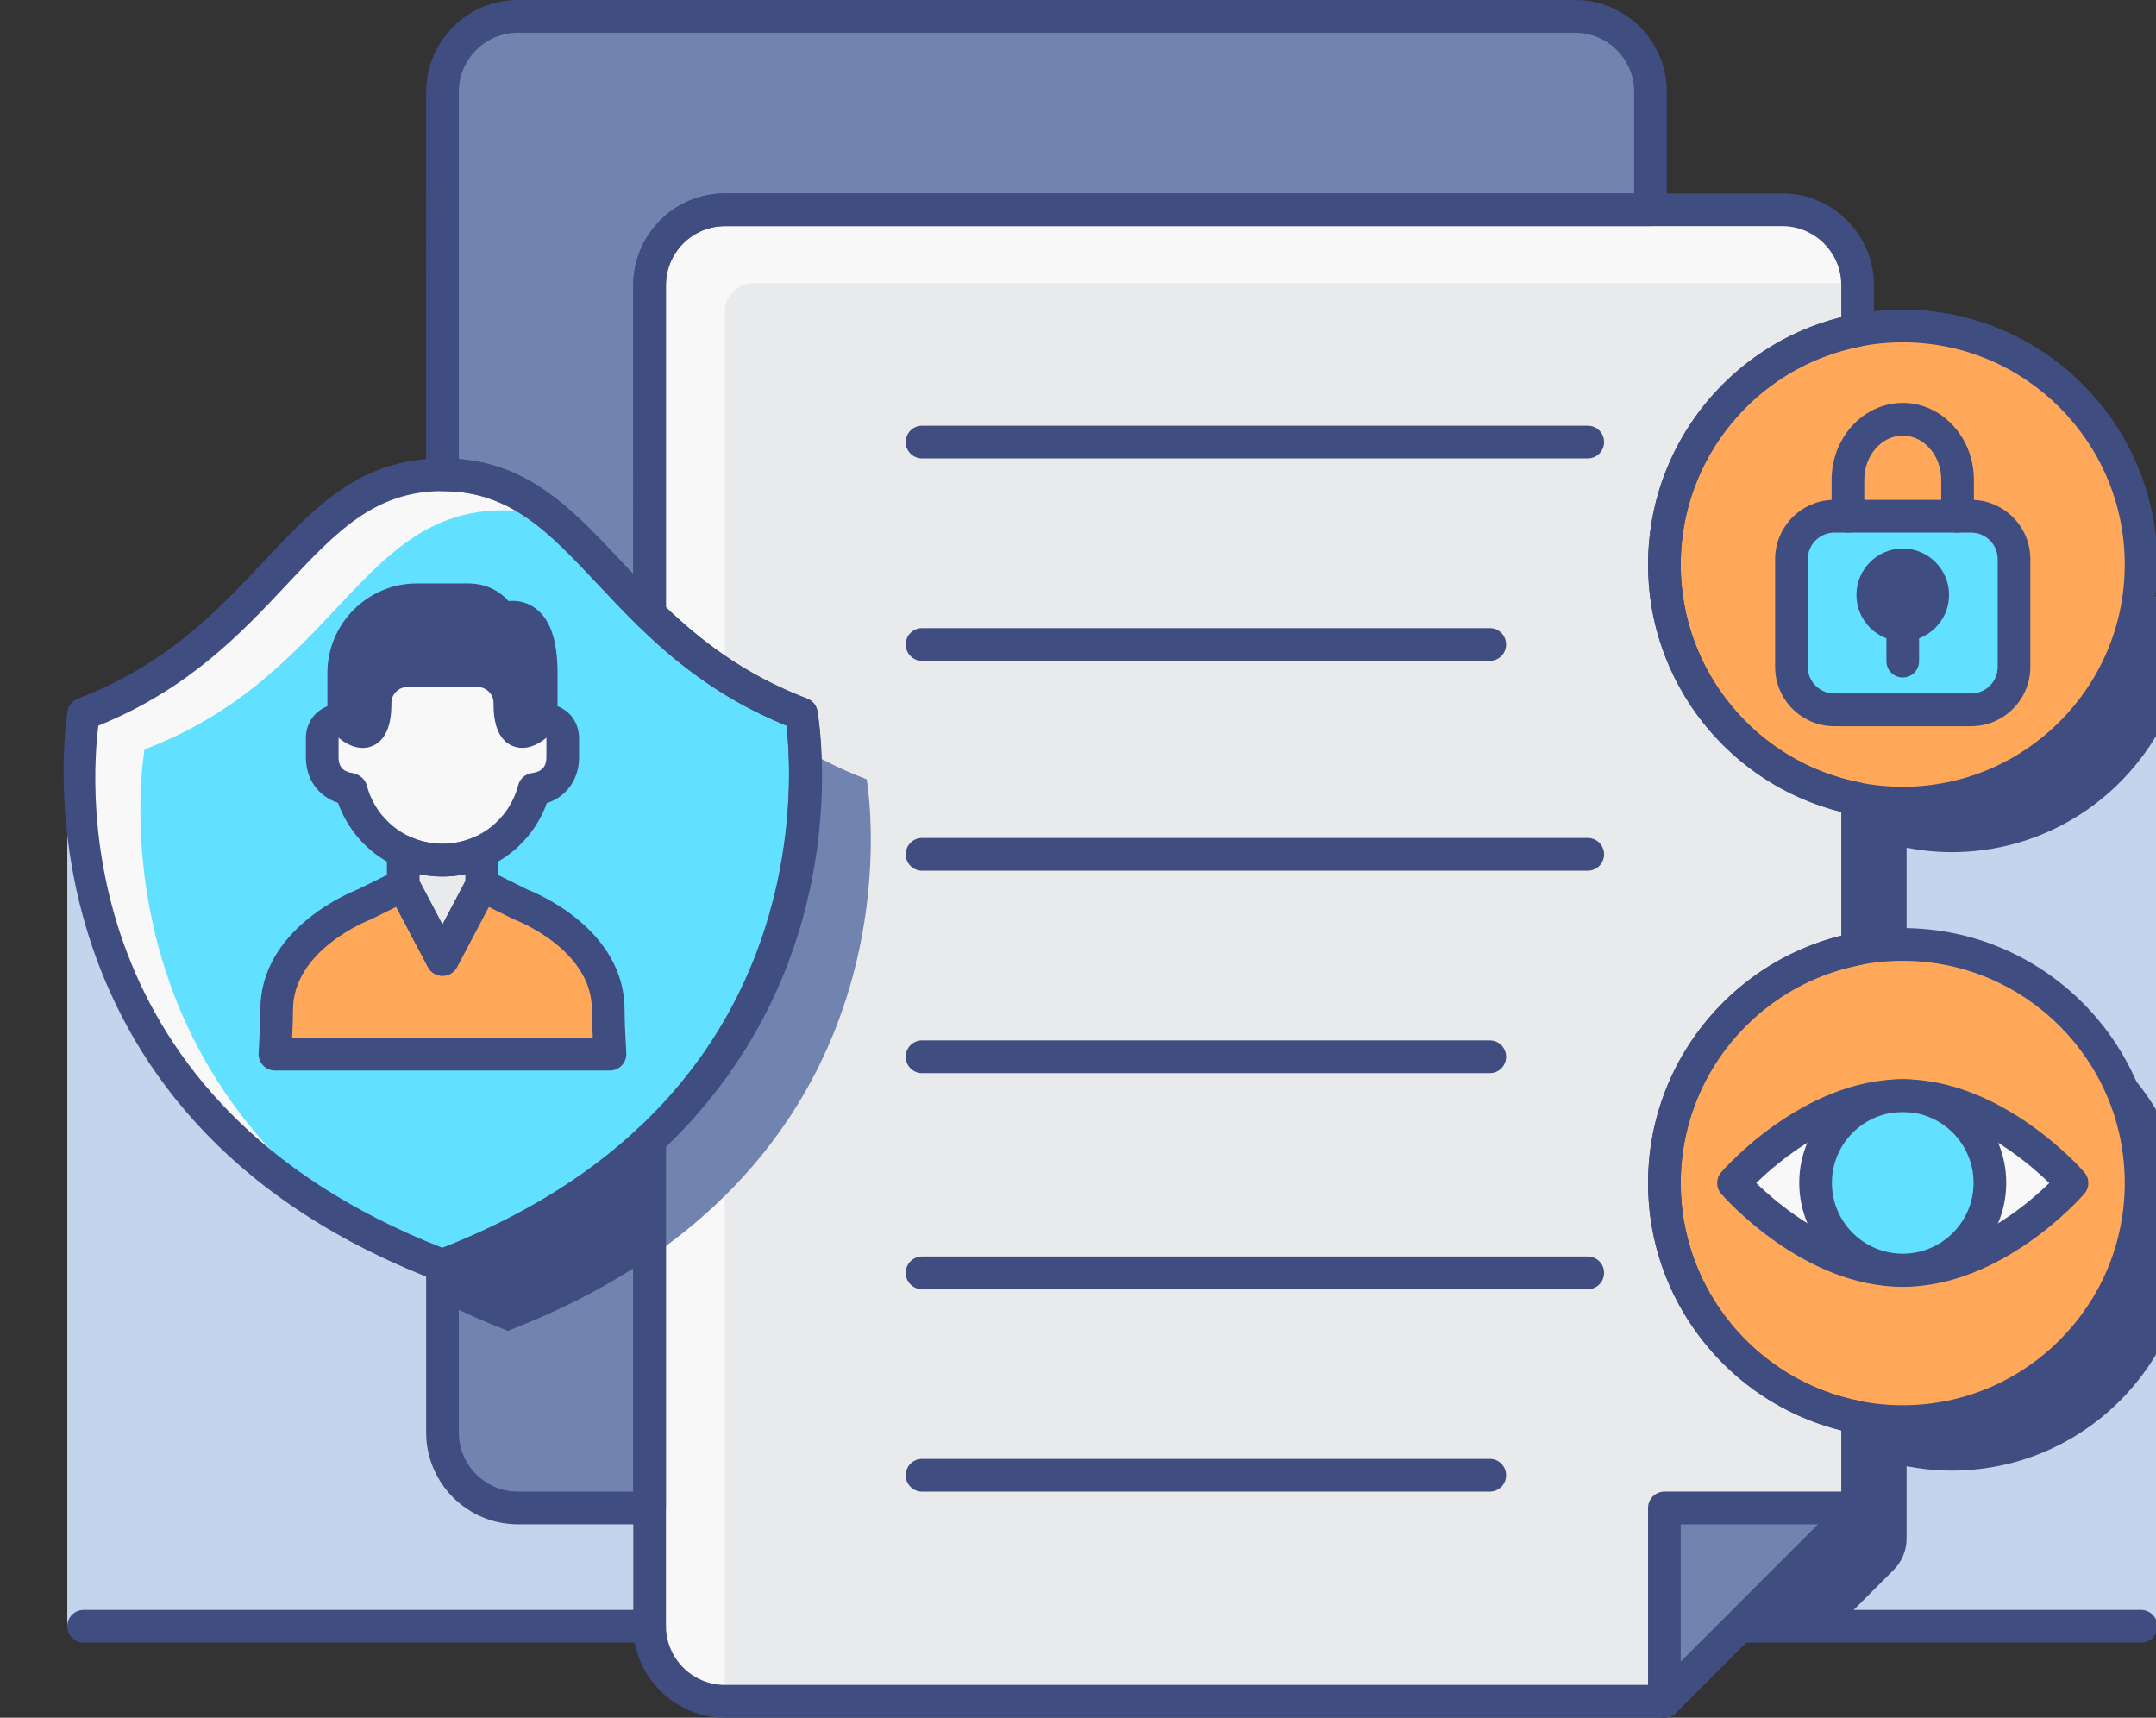 <?xml version="1.0" encoding="UTF-8"?>
<!DOCTYPE svg PUBLIC '-//W3C//DTD SVG 1.0//EN'
          'http://www.w3.org/TR/2001/REC-SVG-20010904/DTD/svg10.dtd'>
<svg height="105.0" preserveAspectRatio="xMidYMid meet" version="1.0" viewBox="-4.0 11.5 131.8 105.0" width="131.8" xmlns="http://www.w3.org/2000/svg" xmlns:xlink="http://www.w3.org/1999/xlink" zoomAndPan="magnify"
><rect x="-4.0" y="11.5" width="131.8" height="105.0" fill="#333333" stroke="none"/><g
  ><g
    ><g id="change1_1"
      ><path d="M127.886,48.003H23.05L0.114,57.018v53.894h127.772V48.003z" fill="#c2d5ec"
      /></g
      ><g id="change2_1"
      ><path d="M115.312,63.591c5.368,0,10.046-2.914,12.574-7.24v-8.348h-89.18v62.909h69.614l3.435-3.438 c0.511-0.511,0.798-1.204,0.798-1.927v-4.419c0.894,0.172,1.815,0.269,2.759,0.269c5.368,0,10.046-2.914,12.574-7.24V79.471 c-2.528-4.326-7.206-7.24-12.574-7.24c-0.944,0-1.865,0.097-2.759,0.269v-9.178C113.447,63.493,114.368,63.591,115.312,63.591z" fill="#3f4d81"
      /></g
      ><g
      ><g id="change3_1"
        ><path d="M104.948,24.322H40.321c-2.546,0-4.61,2.066-4.61,4.614v81.95c0,2.548,2.064,4.614,4.61,4.614 h57.426l11.811-11.822V28.936C109.558,26.388,107.494,24.322,104.948,24.322z" fill="#e9eaeb"
        /></g
        ><g id="change4_2"
        ><path d="M109.549,28.815h-67.5c-0.968,0-1.747,0.779-1.747,1.748v84.814c0,0.04,0,0.08,0.01,0.12 c-2.546-0.01-4.602-2.068-4.602-4.616V28.935c0-2.548,2.066-4.616,4.612-4.616h64.625 C107.452,24.319,109.489,26.318,109.549,28.815z" fill="#f8f8f8"
        /></g
        ><g id="change5_3"
        ><path d="M35.711,48.894v39.478C52.197,77.109,48.98,59.135,48.98,59.135 C42.282,56.582,38.96,52.197,35.711,48.894z" fill="#7184af"
        /></g
        ><g id="change5_1"
        ><path d="M97.747,115.5v-11.822h11.811L97.747,115.5z" fill="#7184af"
        /></g
        ><g id="change5_2"
        ><path d="M35.711,28.936c0-2.548,2.064-4.614,4.61-4.614h56.575v-7.207c0-2.548-2.064-4.614-4.61-4.614 H27.66c-2.546,0-4.61,2.066-4.61,4.614v81.95c0,2.548,2.064,4.614,4.61,4.614h8.051L35.711,28.936z" fill="#7184af"
        /></g
        ><g id="change2_2"
        ><path d="M23.049,45.348V91.09c1.25,0.62,2.568,1.213,3.993,1.759c3.372-1.292,6.232-2.812,8.669-4.477 V48.894c-2.456-2.497-4.87-4.376-8.669-4.376C25.518,44.517,24.22,44.825,23.049,45.348z" fill="#3f4d81"
        /></g
      ></g
      ><g
      ><g id="change6_3"
        ><path d="M44.987,55.139c-11.761-4.483-13.112-14.618-21.938-14.618S12.872,50.655,1.112,55.139 c0,0-4.249,23.684,21.938,33.713C49.236,78.823,44.987,55.139,44.987,55.139z" fill="#61e1ff"
        /></g
        ><g id="change4_4"
        ><path d="M23.053,40.525c2.845,0,4.921,1.059,6.808,2.638c-0.928-0.3-1.947-0.47-3.084-0.47 c-8.824,0-10.182,10.131-21.941,14.617c0,0-3.284,18.324,13.736,29.554C-2.632,76.003,1.112,55.142,1.112,55.142 C12.871,50.656,14.228,40.525,23.053,40.525z" fill="#f8f8f8"
        /></g
        ><g id="change4_3"
        ><path d="M45.044,55.552c-0.679-0.38-1.308-0.789-1.907-1.209c0.589,0.29,1.198,0.549,1.847,0.799 C44.984,55.142,45.014,55.282,45.044,55.552z" fill="#f8f8f8"
        /></g
        ><g
        ><g id="change3_2"
          ><path d="M20.651,63.557v2.051l2.399,4.552l2.399-4.552v-2.051c-0.732,0.334-1.542,0.525-2.399,0.525 S21.383,63.891,20.651,63.557z" fill="#e9eaeb"
          /></g
          ><g id="change7_1"
          ><path d="M33.185,73.229c0-4.438-5.34-6.437-5.34-6.437l-2.397-1.185L23.05,70.16l0.001,0.001 l-0.001,0.001l-0.001-0.001l0.001-0.001l-2.399-4.552l-2.397,1.185c0,0-5.34,1.999-5.34,6.437c0,0.8-0.056,1.726-0.107,2.708 h20.484C33.241,74.955,33.185,74.029,33.185,73.229z" fill="#ffa85a"
          /></g
          ><g id="change8_10"
          ><path d="M18.928,54.476c0-1.092,0.884-1.977,1.975-1.977h4.292c1.091,0,1.976,0.885,1.976,1.977 c0,3.16,1.915,1.051,1.915,1.051v-2.878c0-4.485-2.433-3.263-2.433-3.263s-0.494-1.222-2.047-1.222h-3.113 c-2.474,0-4.48,2.008-4.48,4.484v2.879C17.013,55.527,18.928,57.636,18.928,54.476z" fill="#3f4d80"
          /></g
          ><g id="change4_5"
          ><path d="M29.272,55.512c-0.064,0-0.125,0.006-0.186,0.014c0,0-1.915,2.109-1.915-1.051 c0-1.092-0.884-1.977-1.976-1.977h-4.292c-1.091,0-1.975,0.885-1.975,1.977c0,3.16-1.915,1.051-1.915,1.051 c-0.06-0.009-0.122-0.014-0.186-0.014c0,0-1.129,0-1.129,1.135v1.14c0,0.93,0.506,1.774,1.687,1.953 c0.024,0.004,0.045,0.005,0.068,0.007c0.648,2.492,2.904,4.334,5.596,4.334s4.949-1.842,5.596-4.334 c0.023-0.003,0.043-0.004,0.068-0.007c1.181-0.179,1.687-1.023,1.687-1.953v-1.14C30.401,55.512,29.272,55.512,29.272,55.512z" fill="#f8f8f8"
          /></g
        ></g
      ></g
      ><g
      ><g id="change7_2"
        ><ellipse cx="112.317" cy="83.817" fill="#ffa85a" rx="14.57" ry="14.583"
        /></g
        ><g
        ><g id="change4_1"
          ><path d="M112.317,78.472c-5.715,0-10.347,5.345-10.347,5.345s4.633,5.345,10.347,5.345 c5.715,0,10.347-5.345,10.347-5.345S118.032,78.472,112.317,78.472z" fill="#f8f8f8"
          /></g
        ></g
        ><g id="change6_1"
        ><ellipse cx="112.267" cy="83.768" fill="#61e1ff" rx="5.328" ry="5.333"
        /></g
      ></g
      ><g
      ><g id="change7_3"
        ><ellipse cx="112.317" cy="46.01" fill="#ffa85a" rx="14.57" ry="14.583"
        /></g
        ><g id="change6_2"
        ><path d="M108.136,54.891h8.362c1.447,0,2.621-1.174,2.621-2.623v-6.589c0-1.449-1.173-2.623-2.621-2.623 h-8.362c-1.447,0-2.621,1.174-2.621,2.623v6.589C105.516,53.717,106.689,54.891,108.136,54.891z" fill="#61e1ff"
        /></g
        ><g id="change8_1"
        ><circle cx="112.317" cy="47.867" fill="#3f4d80" r="1.834"
        /></g
      ></g
    ></g
    ><g
    ><g
      ><g
        ><g
          ><g id="change8_22"
            ><path d="M93.063,90.307H52.366c-0.551,0-0.998-0.447-0.998-1s0.447-1,0.998-1h40.697 c0.551,0,0.998,0.447,0.998,1S93.614,90.307,93.063,90.307z" fill="#3f4d80"
            /></g
          ></g
          ><g
          ><g id="change8_4"
            ><path d="M87.075,102.68h-34.71c-0.551,0-0.998-0.447-0.998-1s0.447-1,0.998-1h34.71 c0.551,0,0.998,0.447,0.998,1S87.627,102.68,87.075,102.68z" fill="#3f4d80"
            /></g
          ></g
        ></g
        ><g
        ><g
          ><g id="change8_19"
            ><path d="M93.063,39.522H52.366c-0.551,0-0.998-0.447-0.998-1s0.447-1,0.998-1h40.697 c0.551,0,0.998,0.447,0.998,1S93.614,39.522,93.063,39.522z" fill="#3f4d80"
            /></g
          ></g
          ><g
          ><g id="change8_9"
            ><path d="M87.075,51.896h-34.71c-0.551,0-0.998-0.447-0.998-1s0.447-1,0.998-1h34.71 c0.551,0,0.998,0.447,0.998,1S87.627,51.896,87.075,51.896z" fill="#3f4d80"
            /></g
          ></g
        ></g
        ><g
        ><g
          ><g id="change8_14"
            ><path d="M93.063,64.724H52.366c-0.551,0-0.998-0.447-0.998-1s0.447-1,0.998-1h40.697 c0.551,0,0.998,0.447,0.998,1S93.614,64.724,93.063,64.724z" fill="#3f4d80"
            /></g
          ></g
          ><g
          ><g id="change8_15"
            ><path d="M87.075,77.098h-34.71c-0.551,0-0.998-0.447-0.998-1s0.447-1,0.998-1h34.71 c0.551,0,0.998,0.447,0.998,1S87.627,77.098,87.075,77.098z" fill="#3f4d80"
            /></g
          ></g
        ></g
        ><g
        ><g id="change8_11"
          ><path d="M97.747,116.5c-0.129,0-0.259-0.024-0.382-0.076c-0.373-0.155-0.616-0.52-0.616-0.924v-11.821 c0-0.553,0.447-1,0.998-1h11.811c0.404,0,0.768,0.244,0.922,0.617c0.155,0.374,0.069,0.805-0.217,1.09l-11.811,11.821 C98.262,116.398,98.006,116.5,97.747,116.5z M98.745,104.679v8.408l8.402-8.408H98.745z" fill="#3f4d80"
          /></g
        ></g
        ><g
        ><g id="change8_24"
          ><path d="M97.747,116.5H40.321c-3.092,0-5.608-2.519-5.608-5.614V81.177c0-0.277,0.115-0.542,0.317-0.73 c10.143-9.494,9.361-21.876,9.047-24.592c-4.262-1.733-7.073-4.154-9.062-6.095c-0.193-0.188-0.302-0.447-0.302-0.717V28.936 c0-3.096,2.516-5.614,5.608-5.614h64.627c3.093,0,5.609,2.519,5.609,5.614v2.761c0,0.479-0.34,0.892-0.81,0.982 c-6.375,1.224-11.001,6.831-11.001,13.331c0,6.501,4.627,12.108,11.001,13.332c0.47,0.091,0.81,0.503,0.81,0.982v9.179 c0,0.479-0.34,0.892-0.811,0.982c-6.374,1.224-11.001,6.83-11.001,13.331s4.627,12.108,11.001,13.332 c0.47,0.091,0.81,0.503,0.81,0.982v5.548c0,0.266-0.105,0.52-0.293,0.707l-11.811,11.821 C98.265,116.395,98.011,116.5,97.747,116.5z M36.71,81.607v29.278c0,1.993,1.62,3.614,3.612,3.614h57.012l11.227-11.235v-4.33 c-6.893-1.708-11.811-7.938-11.811-15.118s4.92-13.41,11.811-15.117v-7.571C101.668,59.42,96.75,53.19,96.75,46.01 s4.919-13.409,11.811-15.117v-1.957c0-1.993-1.621-3.614-3.612-3.614H40.321c-1.992,0-3.612,1.621-3.612,3.614v19.683 c1.919,1.837,4.615,4.055,8.632,5.586c0.328,0.125,0.566,0.413,0.628,0.759C46.081,55.586,48.536,70.242,36.71,81.607z" fill="#3f4d80"
          /></g
        ></g
        ><g
        ><g
          ><g id="change8_23"
            ><path d="M35.711,50.043c-0.255,0-0.506-0.098-0.697-0.283c-0.89-0.868-1.698-1.729-2.479-2.561 c-2.98-3.173-5.333-5.679-9.487-5.679c-0.551,0-0.998-0.447-0.998-1V17.114c0-3.096,2.516-5.614,5.609-5.614h64.627 c3.093,0,5.609,2.519,5.609,5.614v7.207c0,0.553-0.447,1-0.998,1H40.321c-1.992,0-3.612,1.621-3.612,3.614v20.107 c0,0.402-0.24,0.765-0.61,0.921C35.974,50.018,35.842,50.043,35.711,50.043z M24.048,39.561 c4.396,0.361,6.981,3.114,9.942,6.269c0.238,0.253,0.479,0.51,0.723,0.768V28.936c0-3.096,2.516-5.614,5.608-5.614h55.577 v-6.207c0-1.993-1.621-3.614-3.612-3.614H27.66c-1.992,0-3.612,1.621-3.612,3.614L24.048,39.561z" fill="#3f4d80"
            /></g
          ></g
          ><g
          ><g id="change8_2"
            ><path d="M35.711,104.679H27.66c-3.093,0-5.609-2.519-5.609-5.615V88.852 c0-0.414,0.255-0.786,0.642-0.935c4.888-1.871,9.039-4.385,12.337-7.471c0.29-0.272,0.715-0.345,1.079-0.187 s0.6,0.519,0.6,0.917v22.502C36.71,104.231,36.263,104.679,35.711,104.679z M24.048,89.535v9.528 c0,1.993,1.621,3.615,3.612,3.615h7.053V83.376C31.695,85.845,28.118,87.91,24.048,89.535z" fill="#3f4d80"
            /></g
          ></g
        ></g
      ></g
      ><g
      ><g
        ><g id="change8_13"
          ><path d="M23.049,89.852c-0.121,0-0.242-0.022-0.356-0.066C-3.957,79.58,0.085,55.207,0.129,54.962 c0.062-0.346,0.3-0.633,0.628-0.758c5.437-2.072,8.581-5.422,11.355-8.377c3.177-3.384,5.921-6.307,10.937-6.307 s7.76,2.923,10.937,6.307c2.774,2.955,5.919,6.305,11.355,8.377c0.328,0.125,0.566,0.412,0.628,0.758 c0.044,0.245,4.086,24.618-22.564,34.823C23.291,89.829,23.17,89.852,23.049,89.852z M2.014,55.858 c-0.459,3.579-1.808,22.968,21.035,31.921c10.356-4.058,17.028-10.731,19.835-19.84c1.739-5.643,1.382-10.503,1.195-12.084 c-5.523-2.242-8.718-5.645-11.547-8.658c-2.978-3.172-5.33-5.677-9.483-5.677s-6.505,2.505-9.483,5.677 C10.737,50.212,7.542,53.615,2.014,55.858z" fill="#3f4d80"
          /></g
        ></g
        ><g
        ><g
          ><g id="change8_18"
            ><path d="M23.05,71.159c-0.37,0-0.71-0.205-0.883-0.533l-2.399-4.552 c-0.076-0.144-0.116-0.304-0.116-0.467v-2.051c0-0.341,0.173-0.657,0.459-0.842c0.286-0.183,0.646-0.209,0.954-0.067 c1.26,0.576,2.707,0.576,3.968,0c0.309-0.142,0.67-0.115,0.954,0.067c0.286,0.185,0.459,0.501,0.459,0.842v2.051 c0,0.163-0.039,0.323-0.116,0.467l-2.399,4.552C23.76,70.954,23.42,71.159,23.05,71.159z M21.649,65.359l1.4,2.658l1.4-2.658 v-0.424c-0.916,0.195-1.884,0.195-2.801,0v0.424H21.649z" fill="#3f4d80"
            /></g
          ></g
          ><g
          ><g id="change8_5"
            ><path d="M33.291,76.938H12.807c-0.273,0-0.535-0.112-0.724-0.312c-0.188-0.198-0.287-0.466-0.273-0.739 l0.024-0.461c0.041-0.792,0.081-1.538,0.081-2.196c0-4.879,5.313-7.108,5.937-7.354l2.357-1.165 c0.484-0.241,1.072-0.05,1.324,0.43l1.516,2.877l1.515-2.877c0.252-0.479,0.841-0.67,1.325-0.43l2.356,1.165 c0.625,0.245,5.937,2.475,5.937,7.354c0,0.658,0.04,1.404,0.081,2.196l0.024,0.461c0.014,0.273-0.085,0.541-0.273,0.739 C33.826,76.825,33.565,76.938,33.291,76.938z M13.859,74.938H32.24c-0.03-0.609-0.054-1.186-0.054-1.708 c0-3.701-4.644-5.482-4.691-5.5c-0.032-0.012-0.062-0.025-0.093-0.04l-1.525-0.754l-1.944,3.691 c-0.346,0.655-1.42,0.656-1.765,0l-1.946-3.692l-1.526,0.755c-0.03,0.015-0.061,0.028-0.092,0.04 c-0.047,0.018-4.692,1.819-4.692,5.5C13.912,73.752,13.889,74.328,13.859,74.938z" fill="#3f4d80"
            /></g
          ></g
          ><g
          ><g id="change8_6"
            ><path d="M23.049,65.081c-2.883,0-5.427-1.823-6.384-4.502c-1.235-0.424-1.966-1.462-1.966-2.792v-1.14 c0-1.019,0.592-1.693,1.315-1.979v-2.02c0-3.024,2.458-5.484,5.478-5.484h3.113c1.185,0,1.998,0.528,2.486,1.082 c0.426-0.046,0.957,0.007,1.48,0.33c1.018,0.63,1.513,1.962,1.513,4.072v2.021c0.723,0.285,1.315,0.96,1.315,1.979v1.14 c0,1.354-0.756,2.405-1.972,2.808C28.466,63.265,25.927,65.081,23.049,65.081z M16.701,56.553 c0.002,0.005-0.005,0.036-0.005,0.095v1.14c0,0.75,0.479,0.91,0.839,0.965c0.395,0.06,0.783,0.356,0.884,0.743 c0.549,2.111,2.453,3.586,4.63,3.586s4.082-1.475,4.63-3.586c0.103-0.396,0.435-0.688,0.84-0.74 c0.405-0.058,0.883-0.218,0.883-0.968v-1.14c0-0.078-0.013-0.108-0.013-0.108c-0.017-0.006-0.117-0.026-0.118-0.026 l-0.042,0.004c-0.287,0.039-0.578-0.044-0.796-0.233c-0.219-0.189-0.345-0.466-0.345-0.756V52.65 c0-1.906-0.466-2.306-0.56-2.367c-0.171-0.108-0.444,0.007-0.447,0.007c-0.247,0.111-0.54,0.12-0.791,0.02 c-0.251-0.102-0.462-0.295-0.563-0.547c-0.039-0.082-0.318-0.597-1.122-0.597h-3.113c-1.92,0-3.482,1.563-3.482,3.484v2.879 c0,0.29-0.126,0.566-0.345,0.756c-0.219,0.189-0.511,0.273-0.796,0.233C16.802,56.515,16.73,56.535,16.701,56.553z" fill="#3f4d80"
            /></g
          ></g
          ><g
          ><g id="change8_7"
            ><path d="M18.171,57.219c-0.891,0-1.652-0.75-1.897-1.019c-0.371-0.408-0.341-1.041,0.067-1.412 c0.406-0.373,1.035-0.342,1.407,0.062c0.045,0.05,0.099,0.101,0.155,0.149c0.015-0.133,0.026-0.304,0.026-0.523 c0-1.642,1.334-2.978,2.974-2.978h4.292c1.64,0,2.974,1.336,2.974,2.978c0,0.22,0.011,0.392,0.026,0.523 c0.057-0.049,0.111-0.1,0.156-0.149c0.374-0.403,1.005-0.429,1.409-0.058c0.405,0.372,0.434,1,0.065,1.407 c-0.294,0.323-1.338,1.349-2.458,0.913c-1.195-0.463-1.195-2.099-1.195-2.637c0-0.539-0.438-0.978-0.977-0.978h-4.292 c-0.539,0-0.977,0.438-0.977,0.978c0,0.538,0,2.174-1.195,2.638C18.541,57.188,18.353,57.219,18.171,57.219z" fill="#3f4d80"
            /></g
          ></g
        ></g
      ></g
      ><g
      ><g
        ><g id="change8_12"
          ><path d="M112.318,99.4c-8.585,0-15.569-6.991-15.569-15.584s6.984-15.583,15.569-15.583 c8.584,0,15.568,6.99,15.568,15.583S120.902,99.4,112.318,99.4z M112.318,70.233c-7.484,0-13.573,6.094-13.573,13.583 c0,7.49,6.089,13.584,13.573,13.584s13.572-6.094,13.572-13.584C125.89,76.327,119.801,70.233,112.318,70.233z" fill="#3f4d80"
          /></g
        ></g
        ><g
        ><g
          ><g
            ><g id="change8_8"
              ><path d="M112.318,90.162c-6.1,0-10.9-5.458-11.101-5.69c-0.326-0.376-0.326-0.935,0-1.311 c0.201-0.232,5.001-5.689,11.101-5.689c6.099,0,10.9,5.457,11.101,5.689c0.326,0.376,0.326,0.935,0,1.311 C123.217,84.704,118.417,90.162,112.318,90.162z M103.359,83.815c1.397,1.356,4.934,4.347,8.959,4.347 c4.038,0,7.565-2.987,8.959-4.345c-1.397-1.356-4.934-4.346-8.959-4.346C108.279,79.472,104.752,82.458,103.359,83.815z" fill="#3f4d80"
              /></g
            ></g
          ></g
          ><g
          ><g id="change8_25"
            ><path d="M112.318,90.138c-3.488,0-6.327-2.841-6.327-6.333s2.838-6.333,6.327-6.333 c3.488,0,6.326,2.841,6.326,6.333S115.806,90.138,112.318,90.138z M112.318,79.472c-2.388,0-4.33,1.943-4.33,4.333 s1.942,4.333,4.33,4.333c2.387,0,4.33-1.943,4.33-4.333S114.705,79.472,112.318,79.472z" fill="#3f4d80"
            /></g
          ></g
        ></g
      ></g
      ><g
      ><g
        ><g id="change8_16"
          ><path d="M112.318,61.594c-8.585,0-15.569-6.991-15.569-15.584s6.984-15.583,15.569-15.583 c8.584,0,15.568,6.99,15.568,15.583S120.902,61.594,112.318,61.594z M112.318,32.427c-7.484,0-13.573,6.094-13.573,13.583 c0,7.49,6.089,13.584,13.573,13.584S125.89,53.5,125.89,46.01C125.89,38.521,119.801,32.427,112.318,32.427z" fill="#3f4d80"
          /></g
        ></g
        ><g
        ><g
          ><g id="change8_27"
            ><path d="M116.499,55.892h-8.363c-1.995,0-3.619-1.625-3.619-3.623v-6.59 c0-1.997,1.623-3.622,3.619-3.622h8.363c1.995,0,3.619,1.625,3.619,3.622v6.59C120.118,54.267,118.494,55.892,116.499,55.892z M108.136,44.057c-0.894,0-1.622,0.728-1.622,1.622v6.59c0,0.895,0.728,1.623,1.622,1.623h8.363 c0.895,0,1.623-0.729,1.623-1.623v-6.59c0-0.895-0.728-1.622-1.623-1.622H108.136z" fill="#3f4d80"
            /></g
          ></g
          ><g
          ><g
            ><g id="change8_3"
              ><path d="M115.669,44.057c-0.551,0-0.998-0.447-0.998-1v-2.219c0-1.494-1.055-2.709-2.353-2.709 s-2.353,1.215-2.353,2.709v2.219c0,0.553-0.447,1-0.998,1s-0.998-0.447-0.998-1v-2.219c0-2.597,1.951-4.709,4.35-4.709 c2.398,0,4.349,2.112,4.349,4.709v2.219C116.667,43.609,116.22,44.057,115.669,44.057z" fill="#3f4d80"
              /></g
            ></g
          ></g
          ><g
          ><g
            ><g id="change8_21"
              ><path d="M112.318,50.701c-1.561,0-2.831-1.271-2.831-2.834s1.27-2.835,2.831-2.835 s2.831,1.271,2.831,2.835C115.148,49.43,113.879,50.701,112.318,50.701z M112.318,47.032c-0.46,0-0.834,0.375-0.834,0.835 s0.374,0.834,0.834,0.834s0.834-0.374,0.834-0.834S112.778,47.032,112.318,47.032z" fill="#3f4d80"
              /></g
            ></g
            ><g
            ><g id="change8_20"
              ><path d="M112.318,52.915c-0.551,0-0.998-0.447-0.998-1v-2.214c0-0.553,0.447-1,0.998-1 s0.998,0.447,0.998,1v2.214C113.316,52.468,112.869,52.915,112.318,52.915z" fill="#3f4d80"
              /></g
            ></g
          ></g
        ></g
      ></g
      ><g id="change8_26"
      ><path d="M126.888,111.912H102.33c-0.551,0-0.998-0.447-0.998-1s0.447-1,0.998-1h24.557 c0.551,0,0.998,0.447,0.998,1S127.439,111.912,126.888,111.912z" fill="#3f4d80"
      /></g
      ><g id="change8_17"
      ><path d="M35.711,111.912H1.112c-0.551,0-0.998-0.447-0.998-1s0.447-1,0.998-1h34.599 c0.551,0,0.998,0.447,0.998,1S36.263,111.912,35.711,111.912z" fill="#3f4d80"
      /></g
    ></g
  ></g
></svg
>
